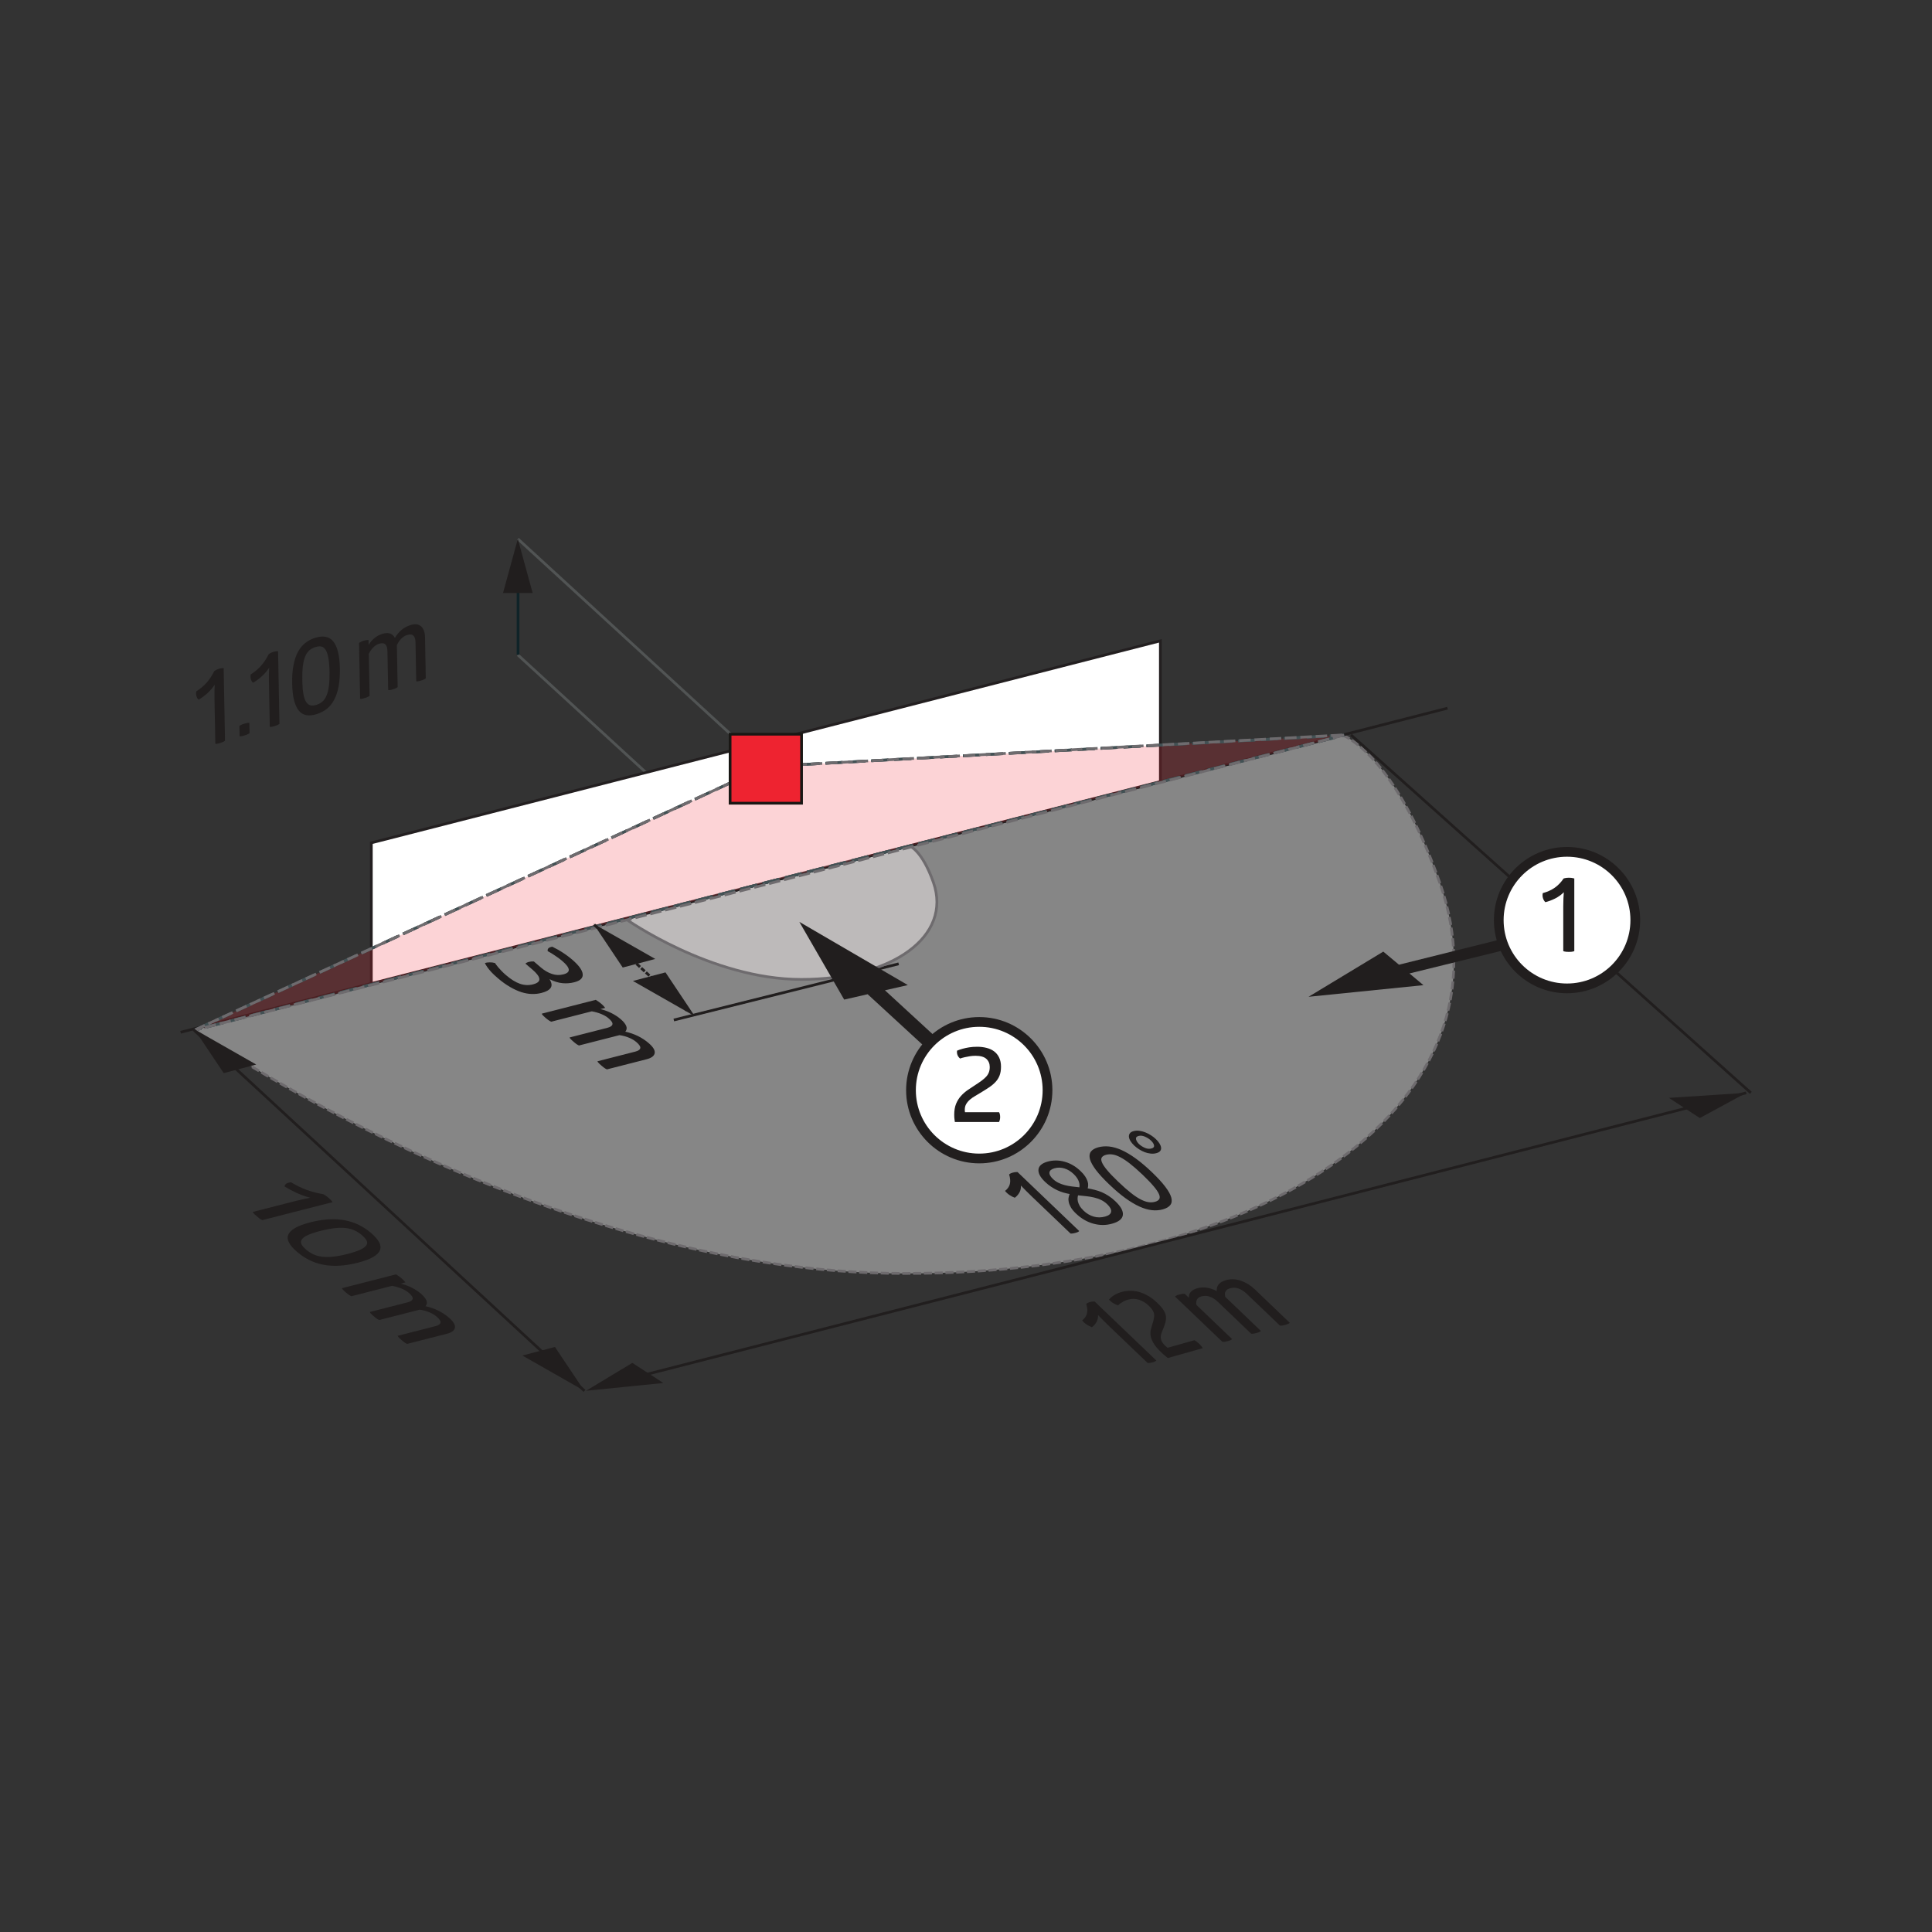 <?xml version="1.0" encoding="UTF-8" standalone="no"?>
<svg
   xmlns:dc="http://purl.org/dc/elements/1.1/"
   xmlns:cc="http://creativecommons.org/ns#"
   xmlns:rdf="http://www.w3.org/1999/02/22-rdf-syntax-ns#"
   xmlns:svg="http://www.w3.org/2000/svg"
   xmlns="http://www.w3.org/2000/svg"
   xmlns:xlink="http://www.w3.org/1999/xlink"
   xmlns:sodipodi="http://sodipodi.sourceforge.net/DTD/sodipodi-0.dtd"
   xmlns:inkscape="http://www.inkscape.org/namespaces/inkscape"
   sodipodi:docname="RW_Indoor 180_ohne_GB.pdf"
   id="svg270"
   version="1.2"
   viewBox="0 0 708.66 708.66"
   height="708.66pt"
   width="708.66pt">
  <rect x="0" y="0" width="708.66" height="708.66" fill="#333333" stroke="none"/>
  <sodipodi:namedview
     id="namedview272"
     inkscape:window-height="480"
     inkscape:window-width="640"
     inkscape:pageshadow="2"
     inkscape:pageopacity="0"
     guidetolerance="10"
     gridtolerance="10"
     objecttolerance="10"
     borderopacity="1"
     bordercolor="#666666"
     pagecolor="#ffffff" />
  <defs
     id="defs131">
    <g
       id="g65">
      <symbol
         id="glyph0-0"
         overflow="visible">
        <path
           id="path2"
           d="M 1.297 1.109 L 29.203 -6.031 L 47.938 9.984 L 20.031 17.125 Z M 35.203 8.875 C 36.141 8.633 36.805 8.305 37.203 7.891 C 37.609 7.473 37.781 6.992 37.719 6.453 C 37.664 5.922 37.395 5.328 36.906 4.672 C 36.426 4.023 35.781 3.352 34.969 2.656 C 34.25 2.039 33.566 1.52 32.922 1.094 C 32.273 0.664 31.688 0.301 31.156 0 C 30.562 -0.332 29.988 -0.625 29.438 -0.875 C 28.406 -0.695 27.957 -0.258 28.094 0.438 C 28.445 0.594 28.844 0.797 29.281 1.047 C 29.664 1.266 30.086 1.523 30.547 1.828 C 31.004 2.141 31.488 2.516 32 2.953 C 32.977 3.785 33.531 4.508 33.656 5.125 C 33.781 5.738 33.301 6.188 32.219 6.469 C 31.438 6.664 30.703 6.734 30.016 6.672 C 29.336 6.609 28.66 6.484 27.984 6.297 C 27.316 6.117 26.633 5.914 25.938 5.688 C 25.25 5.469 24.504 5.273 23.703 5.109 C 22.91 4.953 22.062 4.875 21.156 4.875 C 20.25 4.875 19.238 5.02 18.125 5.312 C 18.176 5.406 18.223 5.5 18.266 5.594 C 18.391 5.801 18.602 6.035 18.906 6.297 C 19.227 6.578 19.555 6.805 19.891 6.984 C 20.047 7.047 20.176 7.102 20.281 7.156 C 21.113 6.938 21.914 6.863 22.688 6.938 C 23.469 7.02 24.238 7.164 25 7.375 C 25.77 7.582 26.547 7.828 27.328 8.109 C 28.117 8.391 28.93 8.629 29.766 8.828 C 30.609 9.023 31.473 9.145 32.359 9.188 C 33.254 9.238 34.203 9.133 35.203 8.875 Z M 17.734 8.234 C 17.641 8.129 17.547 8.008 17.453 7.875 C 17.379 7.77 17.258 7.633 17.094 7.469 C 16.926 7.301 16.727 7.117 16.5 6.922 C 16.25 6.703 16.023 6.52 15.828 6.375 C 15.629 6.238 15.453 6.125 15.297 6.031 C 15.098 5.914 14.945 5.828 14.844 5.766 L 11.938 6.5 C 11.969 6.594 12.047 6.703 12.172 6.828 C 12.266 6.941 12.391 7.07 12.547 7.219 C 12.711 7.363 12.922 7.547 13.172 7.766 C 13.398 7.961 13.613 8.141 13.812 8.297 C 14.02 8.461 14.191 8.586 14.328 8.672 C 14.492 8.797 14.66 8.895 14.828 8.969 Z M 17.734 8.234 "
           style="stroke:none;" />
      </symbol>
      <symbol
         id="glyph0-1"
         overflow="visible">
        <path
           id="path5"
           d="M 23.359 12.125 C 22.254 12.414 21.082 12.547 19.844 12.516 C 18.613 12.484 17.336 12.258 16.016 11.844 C 14.703 11.426 13.312 10.789 11.844 9.938 C 10.375 9.094 8.863 8.004 7.312 6.672 C 6.332 5.836 5.539 5.094 4.938 4.438 C 4.332 3.781 3.859 3.195 3.516 2.688 C 3.117 2.133 2.816 1.625 2.609 1.156 C 3.098 1 3.68 0.914 4.359 0.906 C 5.035 0.895 5.691 0.977 6.328 1.156 C 6.379 1.227 6.488 1.395 6.656 1.656 C 6.832 1.914 7.094 2.25 7.438 2.656 C 7.789 3.062 8.207 3.52 8.688 4.031 C 9.176 4.539 9.742 5.07 10.391 5.625 C 12.203 7.176 13.898 8.223 15.484 8.766 C 17.066 9.316 18.672 9.383 20.297 8.969 C 21.18 8.738 21.801 8.445 22.156 8.094 C 22.52 7.75 22.66 7.344 22.578 6.875 C 22.504 6.406 22.242 5.891 21.797 5.328 C 21.359 4.773 20.781 4.191 20.062 3.578 L 17.484 1.375 C 17.797 1.082 18.223 0.867 18.766 0.734 C 19.305 0.598 19.906 0.547 20.562 0.578 L 23.141 2.781 C 24.43 3.883 25.773 4.672 27.172 5.141 C 28.566 5.617 29.973 5.676 31.391 5.312 C 32.805 4.957 33.469 4.367 33.375 3.547 C 33.289 2.734 32.504 1.691 31.016 0.422 C 30.336 -0.148 29.676 -0.656 29.031 -1.094 C 28.395 -1.539 27.828 -1.922 27.328 -2.234 C 26.734 -2.609 26.176 -2.93 25.656 -3.203 C 25.469 -4.086 26.031 -4.629 27.344 -4.828 C 28 -4.516 28.734 -4.129 29.547 -3.672 C 30.242 -3.266 31.031 -2.766 31.906 -2.172 C 32.781 -1.586 33.672 -0.91 34.578 -0.141 C 37.016 1.941 38.316 3.711 38.484 5.172 C 38.66 6.629 37.641 7.641 35.422 8.203 C 34.023 8.566 32.582 8.68 31.094 8.547 C 29.613 8.422 28.02 7.93 26.312 7.078 C 27.145 8.391 27.285 9.453 26.734 10.266 C 26.191 11.078 25.066 11.695 23.359 12.125 Z M 23.359 12.125 "
           style="stroke:none;" />
      </symbol>
      <symbol
         id="glyph0-2"
         overflow="visible">
        <path
           id="path8"
           d="M 33.5 8.703 C 36.789 9.43 39.629 10.816 42.016 12.859 C 43.691 14.285 44.441 15.516 44.266 16.547 C 44.098 17.586 43.129 18.336 41.359 18.797 L 26.734 22.531 C 26.523 22.426 26.316 22.316 26.109 22.203 C 25.754 21.984 25.285 21.625 24.703 21.125 C 24.098 20.602 23.695 20.219 23.5 19.969 C 23.383 19.812 23.301 19.676 23.25 19.562 L 37.172 16 C 38.266 15.719 38.867 15.297 38.984 14.734 C 39.098 14.172 38.617 13.43 37.547 12.516 C 36.828 11.898 35.938 11.367 34.875 10.922 C 33.82 10.473 32.648 10.156 31.359 9.969 L 16.484 13.766 C 16.285 13.672 16.078 13.562 15.859 13.438 C 15.504 13.219 15.051 12.867 14.5 12.391 C 13.895 11.867 13.488 11.484 13.281 11.234 C 13.176 11.086 13.094 10.953 13.031 10.828 L 26.953 7.266 C 28.047 6.984 28.648 6.562 28.766 6 C 28.891 5.445 28.414 4.711 27.344 3.797 C 26.625 3.18 25.719 2.648 24.625 2.203 C 23.539 1.766 22.395 1.441 21.188 1.234 L 6.281 5.047 C 6.07 4.941 5.863 4.828 5.656 4.703 C 5.301 4.484 4.844 4.141 4.281 3.672 C 3.688 3.148 3.281 2.758 3.062 2.5 C 2.957 2.352 2.879 2.219 2.828 2.094 L 22.656 -2.984 L 23.172 -2.641 C 23.367 -2.535 23.582 -2.395 23.812 -2.219 C 24.051 -2.051 24.332 -1.828 24.656 -1.547 C 24.938 -1.316 25.164 -1.109 25.344 -0.922 C 25.531 -0.734 25.672 -0.57 25.766 -0.438 C 25.867 -0.289 25.984 -0.156 26.109 -0.031 L 24.375 0.422 C 25.738 0.742 27.055 1.219 28.328 1.844 C 29.609 2.477 30.758 3.227 31.781 4.094 C 32.801 4.969 33.473 5.785 33.797 6.547 C 34.129 7.316 34.031 8.035 33.5 8.703 Z M 33.5 8.703 "
           style="stroke:none;" />
      </symbol>
      <symbol
         id="glyph0-3"
         overflow="visible">
        <path
           id="path11"
           d="M 21.938 -4.453 C 23.82 -3.316 25.711 -2.395 27.609 -1.688 C 29.516 -0.988 31.566 -0.457 33.766 -0.094 L 34.328 0.234 C 34.504 0.336 34.707 0.473 34.938 0.641 C 35.176 0.816 35.445 1.035 35.75 1.297 C 36.031 1.523 36.266 1.738 36.453 1.938 C 36.648 2.133 36.801 2.305 36.906 2.453 L 37.172 2.828 L 11.391 9.422 C 11.211 9.348 11.02 9.25 10.812 9.125 C 10.457 8.906 9.977 8.535 9.375 8.016 C 8.789 7.516 8.383 7.129 8.156 6.859 C 8.02 6.68 7.926 6.535 7.875 6.422 L 23.75 2.359 C 24.781 2.098 25.734 1.875 26.609 1.688 C 27.484 1.5 28.266 1.344 28.953 1.219 C 27.242 0.758 25.578 0.16 23.953 -0.578 C 22.336 -1.328 20.867 -2.109 19.547 -2.922 C 19.555 -3.305 19.766 -3.645 20.172 -3.938 C 20.586 -4.227 21.176 -4.398 21.938 -4.453 Z M 21.938 -4.453 "
           style="stroke:none;" />
      </symbol>
      <symbol
         id="glyph0-4"
         overflow="visible">
        <path
           id="path14"
           d="M 10.344 9.266 C 8.945 8.078 7.969 6.961 7.406 5.922 C 6.844 4.891 6.742 3.914 7.109 3 C 7.473 2.094 8.32 1.254 9.656 0.484 C 10.988 -0.285 12.859 -0.977 15.266 -1.594 C 17.648 -2.195 19.891 -2.555 21.984 -2.672 C 24.078 -2.785 26.039 -2.664 27.875 -2.312 C 29.707 -1.969 31.414 -1.406 33 -0.625 C 34.582 0.156 36.07 1.141 37.469 2.328 C 38.863 3.523 39.848 4.648 40.422 5.703 C 40.992 6.754 41.098 7.738 40.734 8.656 C 40.379 9.57 39.535 10.41 38.203 11.172 C 36.879 11.941 35.016 12.633 32.609 13.25 C 30.203 13.863 27.945 14.227 25.844 14.344 C 23.75 14.457 21.781 14.336 19.938 13.984 C 18.102 13.629 16.395 13.051 14.812 12.25 C 13.227 11.457 11.738 10.461 10.344 9.266 Z M 34.172 3.172 C 33.359 2.484 32.488 1.91 31.562 1.453 C 30.633 1.004 29.566 0.703 28.359 0.547 C 27.148 0.398 25.781 0.406 24.25 0.562 C 22.727 0.719 20.961 1.051 18.953 1.562 C 16.941 2.082 15.379 2.598 14.266 3.109 C 13.16 3.629 12.426 4.164 12.062 4.719 C 11.695 5.281 11.664 5.863 11.969 6.469 C 12.27 7.082 12.828 7.734 13.641 8.422 C 14.453 9.117 15.32 9.691 16.25 10.141 C 17.188 10.586 18.254 10.883 19.453 11.031 C 20.648 11.188 22.008 11.188 23.531 11.031 C 25.062 10.883 26.832 10.551 28.844 10.031 C 30.852 9.52 32.41 9.004 33.516 8.484 C 34.629 7.961 35.375 7.422 35.75 6.859 C 36.125 6.305 36.156 5.727 35.844 5.125 C 35.539 4.52 34.984 3.867 34.172 3.172 Z M 34.172 3.172 "
           style="stroke:none;" />
      </symbol>
      <symbol
         id="glyph1-0"
         overflow="visible">
        <path
           id="path17"
           d="M 1.484 0 L 1.484 -28.797 L 23 -28.797 L 23 0 Z M 18.484 -19.719 C 18.484 -20.676 18.32 -21.508 18 -22.219 C 17.676 -22.926 17.227 -23.504 16.656 -23.953 C 16.082 -24.41 15.395 -24.75 14.594 -24.969 C 13.801 -25.195 12.938 -25.312 12 -25.312 C 11.176 -25.312 10.457 -25.25 9.844 -25.125 C 9.227 -25.008 8.691 -24.891 8.234 -24.766 C 7.734 -24.598 7.281 -24.41 6.875 -24.203 C 6.801 -23.211 7.133 -22.453 7.875 -21.922 C 8.145 -22.055 8.469 -22.176 8.844 -22.281 C 9.156 -22.383 9.531 -22.477 9.969 -22.562 C 10.414 -22.645 10.93 -22.688 11.516 -22.688 C 12.641 -22.688 13.535 -22.453 14.203 -21.984 C 14.867 -21.516 15.203 -20.719 15.203 -19.594 C 15.203 -18.801 15.082 -18.156 14.844 -17.656 C 14.602 -17.164 14.297 -16.738 13.922 -16.375 C 13.547 -16.02 13.148 -15.664 12.734 -15.312 C 12.328 -14.969 11.938 -14.555 11.562 -14.078 C 11.188 -13.598 10.879 -13 10.641 -12.281 C 10.398 -11.562 10.281 -10.629 10.281 -9.484 C 10.383 -9.43 10.488 -9.375 10.594 -9.312 C 10.863 -9.207 11.172 -9.156 11.516 -9.156 C 11.891 -9.156 12.211 -9.207 12.484 -9.312 C 12.586 -9.375 12.68 -9.43 12.766 -9.484 C 12.766 -10.336 12.898 -11.035 13.172 -11.578 C 13.453 -12.129 13.805 -12.609 14.234 -13.016 C 14.66 -13.43 15.117 -13.816 15.609 -14.172 C 16.109 -14.535 16.57 -14.957 17 -15.438 C 17.426 -15.914 17.781 -16.488 18.062 -17.156 C 18.344 -17.82 18.484 -18.676 18.484 -19.719 Z M 13.203 -6.438 C 13.066 -6.469 12.922 -6.508 12.766 -6.562 C 12.629 -6.582 12.453 -6.609 12.234 -6.641 C 12.023 -6.672 11.785 -6.688 11.516 -6.688 C 11.223 -6.688 10.977 -6.672 10.781 -6.641 C 10.582 -6.609 10.414 -6.582 10.281 -6.562 C 10.125 -6.508 9.988 -6.469 9.875 -6.438 L 9.875 -3.438 C 9.988 -3.383 10.125 -3.344 10.281 -3.312 C 10.414 -3.289 10.582 -3.27 10.781 -3.25 C 10.977 -3.238 11.223 -3.234 11.516 -3.234 C 11.785 -3.234 12.023 -3.238 12.234 -3.25 C 12.453 -3.27 12.629 -3.289 12.766 -3.312 C 12.922 -3.344 13.066 -3.383 13.203 -3.438 Z M 13.203 -6.438 "
           style="stroke:none;" />
      </symbol>
      <symbol
         id="glyph1-1"
         overflow="visible">
        <path
           id="path20"
           d="M 1.203 -21.562 C 2.879 -22.008 4.332 -22.66 5.562 -23.516 C 6.789 -24.367 7.883 -25.504 8.844 -26.922 L 9.312 -27.047 C 9.477 -27.098 9.68 -27.133 9.922 -27.156 C 10.16 -27.188 10.453 -27.203 10.797 -27.203 C 11.117 -27.203 11.406 -27.188 11.656 -27.156 C 11.914 -27.133 12.125 -27.098 12.281 -27.047 L 12.766 -26.922 L 12.766 -0.281 C 12.629 -0.227 12.469 -0.176 12.281 -0.125 C 11.957 -0.039 11.453 0 10.766 0 C 10.098 0 9.586 -0.039 9.234 -0.125 C 9.023 -0.176 8.852 -0.227 8.719 -0.281 L 8.719 -16.688 C 8.719 -17.75 8.738 -18.711 8.781 -19.578 C 8.82 -20.441 8.867 -21.207 8.922 -21.875 C 7.984 -20.945 6.922 -20.18 5.734 -19.578 C 4.547 -18.984 3.352 -18.535 2.156 -18.234 C 1.758 -18.609 1.469 -19.094 1.281 -19.688 C 1.094 -20.289 1.066 -20.914 1.203 -21.562 Z M 1.203 -21.562 "
           style="stroke:none;" />
      </symbol>
      <symbol
         id="glyph1-2"
         overflow="visible">
        <path
           id="path23"
           d="M 4.078 -23.281 C 3.648 -23.625 3.336 -24.035 3.141 -24.516 C 2.941 -24.992 2.879 -25.539 2.953 -26.156 C 3.566 -26.426 4.266 -26.664 5.047 -26.875 C 5.711 -27.062 6.488 -27.227 7.375 -27.375 C 8.27 -27.52 9.266 -27.594 10.359 -27.594 C 11.555 -27.594 12.688 -27.457 13.75 -27.188 C 14.82 -26.926 15.75 -26.504 16.531 -25.922 C 17.32 -25.336 17.941 -24.578 18.391 -23.641 C 18.848 -22.703 19.078 -21.582 19.078 -20.281 C 19.078 -19.031 18.906 -17.957 18.562 -17.062 C 18.219 -16.164 17.711 -15.363 17.047 -14.656 C 16.379 -13.945 15.578 -13.281 14.641 -12.656 C 13.703 -12.031 12.633 -11.359 11.438 -10.641 C 10.852 -10.266 10.227 -9.891 9.562 -9.516 C 8.895 -9.141 8.281 -8.711 7.719 -8.234 C 7.156 -7.754 6.691 -7.211 6.328 -6.609 C 5.973 -6.016 5.797 -5.305 5.797 -4.484 C 5.797 -4.109 5.82 -3.812 5.875 -3.594 L 18.359 -3.594 C 18.629 -3.164 18.766 -2.566 18.766 -1.797 C 18.766 -1.129 18.629 -0.531 18.359 0 L 2.156 0 C 2.102 -0.238 2.066 -0.504 2.047 -0.797 C 1.961 -1.273 1.922 -1.906 1.922 -2.688 C 1.922 -4.227 2.145 -5.551 2.594 -6.656 C 3.051 -7.758 3.648 -8.723 4.391 -9.547 C 5.141 -10.379 5.969 -11.102 6.875 -11.719 C 7.781 -12.332 8.703 -12.945 9.641 -13.562 C 10.547 -14.145 11.332 -14.68 12 -15.172 C 12.664 -15.672 13.219 -16.16 13.656 -16.641 C 14.094 -17.117 14.414 -17.641 14.625 -18.203 C 14.844 -18.766 14.953 -19.414 14.953 -20.156 C 14.953 -21.383 14.539 -22.379 13.719 -23.141 C 12.895 -23.898 11.562 -24.281 9.719 -24.281 C 8.969 -24.281 8.258 -24.223 7.594 -24.109 C 6.926 -24.004 6.328 -23.891 5.797 -23.766 C 5.18 -23.629 4.609 -23.469 4.078 -23.281 Z M 4.078 -23.281 "
           style="stroke:none;" />
      </symbol>
      <symbol
         id="glyph2-0"
         overflow="visible">
        <path
           id="path26"
           d="M 1.172 -0.328 L -23.297 -23.719 L -6.312 -28.516 L 18.156 -5.125 Z M -2.141 -20.125 C -2.961 -20.914 -3.801 -21.562 -4.656 -22.062 C -5.52 -22.562 -6.367 -22.926 -7.203 -23.156 C -8.035 -23.395 -8.863 -23.52 -9.688 -23.531 C -10.508 -23.539 -11.289 -23.441 -12.031 -23.234 C -12.676 -23.055 -13.191 -22.848 -13.578 -22.609 C -13.973 -22.367 -14.289 -22.145 -14.531 -21.938 C -14.781 -21.695 -14.984 -21.445 -15.141 -21.188 C -14.348 -20.363 -13.43 -19.816 -12.391 -19.547 C -12.297 -19.723 -12.145 -19.895 -11.938 -20.062 C -11.781 -20.219 -11.562 -20.375 -11.281 -20.531 C -11.008 -20.695 -10.641 -20.844 -10.172 -20.969 C -9.285 -21.219 -8.379 -21.227 -7.453 -21 C -6.523 -20.77 -5.594 -20.207 -4.656 -19.312 C -3.969 -18.656 -3.508 -18.098 -3.281 -17.641 C -3.062 -17.18 -2.941 -16.766 -2.922 -16.391 C -2.91 -16.016 -2.922 -15.641 -2.953 -15.266 C -2.992 -14.898 -2.957 -14.477 -2.844 -14 C -2.727 -13.531 -2.457 -12.973 -2.031 -12.328 C -1.602 -11.691 -0.906 -10.91 0.062 -9.984 C 0.188 -9.973 0.312 -9.957 0.438 -9.938 C 0.738 -9.906 1.031 -9.926 1.312 -10 C 1.602 -10.082 1.805 -10.203 1.922 -10.359 C 1.961 -10.422 2 -10.484 2.031 -10.547 C 1.301 -11.234 0.812 -11.828 0.562 -12.328 C 0.32 -12.836 0.191 -13.305 0.172 -13.734 C 0.16 -14.172 0.195 -14.586 0.281 -14.984 C 0.363 -15.379 0.367 -15.82 0.297 -16.312 C 0.234 -16.812 0.031 -17.359 -0.312 -17.953 C -0.656 -18.555 -1.266 -19.281 -2.141 -20.125 Z M 4.953 -8.172 C 4.816 -8.16 4.664 -8.16 4.5 -8.172 C 4.363 -8.16 4.203 -8.141 4.016 -8.109 C 3.828 -8.086 3.629 -8.047 3.422 -7.984 C 3.18 -7.922 2.992 -7.852 2.859 -7.781 C 2.723 -7.719 2.613 -7.66 2.531 -7.609 C 2.457 -7.535 2.391 -7.477 2.328 -7.438 L 4.875 -5 C 5 -4.977 5.141 -4.969 5.297 -4.969 C 5.422 -4.977 5.566 -5 5.734 -5.031 C 5.898 -5.07 6.102 -5.125 6.344 -5.188 C 6.551 -5.25 6.734 -5.305 6.891 -5.359 C 7.047 -5.422 7.172 -5.477 7.266 -5.531 C 7.348 -5.594 7.426 -5.66 7.5 -5.734 Z M 4.953 -8.172 "
           style="stroke:none;" />
      </symbol>
      <symbol
         id="glyph2-1"
         overflow="visible">
        <path
           id="path29"
           d="M -17.359 -17.781 C -16.422 -18.52 -15.832 -19.367 -15.594 -20.328 C -15.352 -21.285 -15.445 -22.453 -15.875 -23.828 L -15.609 -24.031 C -15.523 -24.102 -15.398 -24.176 -15.234 -24.25 C -15.066 -24.32 -14.844 -24.398 -14.562 -24.484 C -14.312 -24.555 -14.078 -24.609 -13.859 -24.641 C -13.641 -24.68 -13.445 -24.695 -13.281 -24.688 L -12.781 -24.703 L 9.844 -3.062 C 9.77 -2.988 9.68 -2.91 9.578 -2.828 C 9.398 -2.691 9.039 -2.551 8.5 -2.406 C 7.969 -2.25 7.531 -2.164 7.188 -2.156 C 6.969 -2.145 6.789 -2.145 6.656 -2.156 L -7.266 -15.469 C -8.172 -16.344 -8.977 -17.133 -9.688 -17.844 C -10.395 -18.562 -11.016 -19.195 -11.547 -19.75 C -11.484 -18.789 -11.664 -17.938 -12.094 -17.188 C -12.52 -16.438 -13.082 -15.801 -13.781 -15.281 C -14.414 -15.5 -15.062 -15.828 -15.719 -16.266 C -16.375 -16.711 -16.922 -17.219 -17.359 -17.781 Z M -17.359 -17.781 "
           style="stroke:none;" />
      </symbol>
      <symbol
         id="glyph2-2"
         overflow="visible">
        <path
           id="path32"
           d="M -16.547 -19.812 C -17.18 -20 -17.781 -20.266 -18.344 -20.609 C -18.914 -20.953 -19.43 -21.383 -19.891 -21.906 C -19.617 -22.25 -19.273 -22.598 -18.859 -22.953 C -18.484 -23.242 -18.004 -23.547 -17.422 -23.859 C -16.836 -24.18 -16.113 -24.469 -15.25 -24.719 C -14.312 -24.977 -13.305 -25.117 -12.234 -25.141 C -11.172 -25.172 -10.078 -25.035 -8.953 -24.734 C -7.836 -24.43 -6.707 -23.953 -5.562 -23.297 C -4.414 -22.641 -3.289 -21.781 -2.188 -20.719 C -1.113 -19.695 -0.332 -18.785 0.156 -17.984 C 0.645 -17.18 0.926 -16.422 1 -15.703 C 1.07 -14.984 1.004 -14.266 0.797 -13.547 C 0.598 -12.828 0.328 -12.039 -0.016 -11.188 C -0.16 -10.758 -0.336 -10.316 -0.547 -9.859 C -0.754 -9.398 -0.875 -8.914 -0.906 -8.406 C -0.945 -7.895 -0.852 -7.359 -0.625 -6.797 C -0.395 -6.234 0.07 -5.613 0.781 -4.938 C 1.094 -4.633 1.363 -4.398 1.594 -4.234 L 11.438 -7.016 C 12 -6.723 12.609 -6.266 13.266 -5.641 C 13.828 -5.098 14.234 -4.582 14.484 -4.094 L 1.703 -0.484 C 1.461 -0.66 1.203 -0.867 0.922 -1.109 C 0.461 -1.473 -0.098 -1.973 -0.766 -2.609 C -2.078 -3.859 -3.02 -4.984 -3.594 -5.984 C -4.176 -6.984 -4.523 -7.906 -4.641 -8.75 C -4.754 -9.594 -4.711 -10.359 -4.516 -11.047 C -4.328 -11.742 -4.125 -12.441 -3.906 -13.141 C -3.695 -13.828 -3.535 -14.441 -3.422 -14.984 C -3.316 -15.535 -3.289 -16.055 -3.344 -16.547 C -3.406 -17.035 -3.594 -17.531 -3.906 -18.031 C -4.219 -18.531 -4.691 -19.086 -5.328 -19.703 C -6.367 -20.691 -7.535 -21.406 -8.828 -21.844 C -10.129 -22.281 -11.504 -22.297 -12.953 -21.891 C -13.547 -21.723 -14.055 -21.52 -14.484 -21.281 C -14.922 -21.039 -15.289 -20.812 -15.594 -20.594 C -15.969 -20.344 -16.285 -20.082 -16.547 -19.812 Z M -16.547 -19.812 "
           style="stroke:none;" />
      </symbol>
      <symbol
         id="glyph2-3"
         overflow="visible">
        <path
           id="path35"
           d="M 9.391 -2.234 C 7.129 -1.586 4.828 -1.586 2.484 -2.234 C 0.148 -2.879 -1.977 -4.125 -3.906 -5.969 C -4.75 -6.77 -5.367 -7.523 -5.766 -8.234 C -6.172 -8.953 -6.43 -9.609 -6.547 -10.203 C -6.672 -10.805 -6.68 -11.348 -6.578 -11.828 C -6.484 -12.316 -6.359 -12.742 -6.203 -13.109 C -6.961 -13.242 -7.723 -13.422 -8.484 -13.641 C -9.254 -13.867 -10.008 -14.156 -10.75 -14.5 C -11.5 -14.852 -12.242 -15.273 -12.984 -15.766 C -13.734 -16.254 -14.473 -16.848 -15.203 -17.547 C -16.961 -19.234 -17.773 -20.742 -17.641 -22.078 C -17.504 -23.422 -16.395 -24.391 -14.312 -24.984 C -12.27 -25.555 -10.188 -25.547 -8.062 -24.953 C -5.938 -24.367 -3.984 -23.227 -2.203 -21.531 C -1.461 -20.82 -0.895 -20.16 -0.5 -19.547 C -0.102 -18.93 0.18 -18.352 0.359 -17.812 C 0.535 -17.27 0.613 -16.781 0.594 -16.344 C 0.57 -15.906 0.516 -15.52 0.422 -15.188 C 1.285 -15.031 2.148 -14.844 3.016 -14.625 C 3.879 -14.414 4.738 -14.129 5.594 -13.766 C 6.445 -13.398 7.285 -12.945 8.109 -12.406 C 8.941 -11.875 9.766 -11.219 10.578 -10.438 C 12.598 -8.508 13.508 -6.828 13.312 -5.391 C 13.125 -3.961 11.816 -2.91 9.391 -2.234 Z M -11.766 -22.547 C -12.91 -22.223 -13.523 -21.711 -13.609 -21.016 C -13.703 -20.316 -13.27 -19.516 -12.312 -18.609 C -11.695 -18.023 -11.02 -17.555 -10.281 -17.203 C -9.551 -16.848 -8.773 -16.566 -7.953 -16.359 C -7.141 -16.148 -6.281 -15.988 -5.375 -15.875 C -4.477 -15.77 -3.562 -15.664 -2.625 -15.562 C -2.582 -15.832 -2.566 -16.141 -2.578 -16.484 C -2.598 -16.836 -2.676 -17.219 -2.812 -17.625 C -2.945 -18.031 -3.164 -18.473 -3.469 -18.953 C -3.781 -19.43 -4.207 -19.93 -4.75 -20.453 C -5.812 -21.461 -6.953 -22.145 -8.172 -22.5 C -9.391 -22.863 -10.586 -22.879 -11.766 -22.547 Z M 6.844 -4.844 C 8.164 -5.219 8.891 -5.805 9.016 -6.609 C 9.141 -7.41 8.656 -8.332 7.562 -9.375 C 6.863 -10.039 6.102 -10.566 5.281 -10.953 C 4.457 -11.336 3.594 -11.633 2.688 -11.844 C 1.781 -12.051 0.844 -12.207 -0.125 -12.312 C -1.094 -12.414 -2.086 -12.52 -3.109 -12.625 C -3.191 -12.406 -3.25 -12.102 -3.281 -11.719 C -3.32 -11.344 -3.289 -10.91 -3.188 -10.422 C -3.082 -9.93 -2.867 -9.395 -2.547 -8.812 C -2.223 -8.238 -1.723 -7.625 -1.047 -6.969 C 0.035 -5.938 1.254 -5.223 2.609 -4.828 C 3.973 -4.43 5.383 -4.438 6.844 -4.844 Z M 6.844 -4.844 "
           style="stroke:none;" />
      </symbol>
      <symbol
         id="glyph2-4"
         overflow="visible">
        <path
           id="path38"
           d="M 10.062 -2.422 C 8.801 -2.066 7.461 -1.961 6.047 -2.109 C 4.641 -2.254 3.125 -2.691 1.5 -3.422 C -0.125 -4.16 -1.863 -5.195 -3.719 -6.531 C -5.57 -7.875 -7.551 -9.555 -9.656 -11.578 C -11.738 -13.566 -13.359 -15.328 -14.516 -16.859 C -15.672 -18.398 -16.398 -19.723 -16.703 -20.828 C -17.004 -21.941 -16.895 -22.852 -16.375 -23.562 C -15.863 -24.27 -14.977 -24.801 -13.719 -25.156 C -12.457 -25.508 -11.113 -25.613 -9.688 -25.469 C -8.258 -25.32 -6.727 -24.883 -5.094 -24.156 C -3.469 -23.426 -1.727 -22.391 0.125 -21.047 C 1.977 -19.703 3.957 -18.023 6.062 -16.016 C 8.164 -13.992 9.797 -12.211 10.953 -10.672 C 12.117 -9.141 12.848 -7.816 13.141 -6.703 C 13.43 -5.598 13.305 -4.695 12.766 -4 C 12.223 -3.301 11.32 -2.773 10.062 -2.422 Z M -10.844 -22.406 C -11.582 -22.195 -12.086 -21.879 -12.359 -21.453 C -12.641 -21.035 -12.625 -20.441 -12.312 -19.672 C -12.008 -18.91 -11.375 -17.953 -10.406 -16.797 C -9.445 -15.641 -8.082 -14.219 -6.312 -12.531 C -4.551 -10.844 -3 -9.473 -1.656 -8.422 C -0.312 -7.367 0.891 -6.57 1.953 -6.031 C 3.023 -5.488 3.977 -5.16 4.812 -5.047 C 5.645 -4.93 6.43 -4.977 7.172 -5.188 C 7.91 -5.395 8.414 -5.711 8.688 -6.141 C 8.969 -6.566 8.957 -7.156 8.656 -7.906 C 8.352 -8.664 7.719 -9.625 6.75 -10.781 C 5.781 -11.945 4.414 -13.375 2.656 -15.062 C 0.883 -16.75 -0.664 -18.113 -2 -19.156 C -3.344 -20.207 -4.551 -21.008 -5.625 -21.562 C -6.695 -22.113 -7.648 -22.441 -8.484 -22.547 C -9.316 -22.66 -10.102 -22.613 -10.844 -22.406 Z M -10.844 -22.406 "
           style="stroke:none;" />
      </symbol>
      <symbol
         id="glyph2-5"
         overflow="visible">
        <path
           id="path41"
           d="M -19.453 -20.469 C -19.961 -20.957 -20.395 -21.473 -20.75 -22.016 C -21.102 -22.566 -21.312 -23.086 -21.375 -23.578 C -21.438 -24.066 -21.336 -24.504 -21.078 -24.891 C -20.828 -25.273 -20.363 -25.562 -19.688 -25.75 C -19.031 -25.938 -18.328 -25.977 -17.578 -25.875 C -16.828 -25.781 -16.094 -25.586 -15.375 -25.297 C -14.656 -25.016 -13.957 -24.656 -13.281 -24.219 C -12.613 -23.789 -12.02 -23.328 -11.5 -22.828 C -10.977 -22.336 -10.547 -21.82 -10.203 -21.281 C -9.867 -20.75 -9.664 -20.25 -9.594 -19.781 C -9.52 -19.312 -9.613 -18.891 -9.875 -18.516 C -10.133 -18.148 -10.594 -17.875 -11.25 -17.688 C -11.945 -17.488 -12.672 -17.43 -13.422 -17.516 C -14.18 -17.598 -14.914 -17.773 -15.625 -18.047 C -16.344 -18.328 -17.023 -18.676 -17.672 -19.094 C -18.328 -19.508 -18.922 -19.969 -19.453 -20.469 Z M -13.297 -22.297 C -13.91 -22.879 -14.645 -23.352 -15.5 -23.719 C -16.352 -24.094 -17.148 -24.176 -17.891 -23.969 C -18.617 -23.758 -18.91 -23.352 -18.766 -22.75 C -18.629 -22.156 -18.266 -21.57 -17.672 -21 C -17.086 -20.445 -16.367 -19.984 -15.516 -19.609 C -14.672 -19.242 -13.863 -19.172 -13.094 -19.391 C -12.352 -19.598 -12.047 -19.988 -12.172 -20.562 C -12.305 -21.133 -12.68 -21.711 -13.297 -22.297 Z M -13.297 -22.297 "
           style="stroke:none;" />
      </symbol>
      <symbol
         id="glyph3-0"
         overflow="visible">
        <path
           id="path44"
           d="M 1.344 -0.375 L -23.125 -23.766 L -3.766 -29.234 L 20.703 -5.844 Z M -0.109 -20.688 C -0.93 -21.477 -1.781 -22.117 -2.656 -22.609 C -3.539 -23.109 -4.438 -23.469 -5.344 -23.688 C -6.25 -23.906 -7.156 -24.004 -8.062 -23.984 C -8.977 -23.973 -9.852 -23.848 -10.688 -23.609 C -11.438 -23.398 -12.035 -23.164 -12.484 -22.906 C -12.941 -22.656 -13.32 -22.422 -13.625 -22.203 C -13.926 -21.941 -14.176 -21.676 -14.375 -21.406 C -13.594 -20.582 -12.641 -20.047 -11.516 -19.797 C -11.391 -19.984 -11.207 -20.164 -10.969 -20.344 C -10.77 -20.508 -10.504 -20.676 -10.172 -20.844 C -9.848 -21.02 -9.422 -21.18 -8.891 -21.328 C -7.891 -21.617 -6.883 -21.656 -5.875 -21.438 C -4.875 -21.227 -3.906 -20.676 -2.969 -19.781 C -2.281 -19.125 -1.836 -18.566 -1.641 -18.109 C -1.441 -17.648 -1.352 -17.223 -1.375 -16.828 C -1.406 -16.441 -1.457 -16.055 -1.531 -15.672 C -1.613 -15.285 -1.617 -14.848 -1.547 -14.359 C -1.473 -13.879 -1.234 -13.316 -0.828 -12.672 C -0.43 -12.023 0.25 -11.238 1.219 -10.312 C 1.344 -10.301 1.477 -10.289 1.625 -10.281 C 1.957 -10.25 2.281 -10.273 2.594 -10.359 C 2.926 -10.453 3.164 -10.582 3.312 -10.75 C 3.375 -10.82 3.414 -10.891 3.438 -10.953 C 2.707 -11.641 2.234 -12.238 2.016 -12.75 C 1.805 -13.258 1.719 -13.738 1.75 -14.188 C 1.781 -14.633 1.867 -15.062 2.016 -15.469 C 2.16 -15.883 2.219 -16.344 2.188 -16.844 C 2.164 -17.352 1.992 -17.91 1.672 -18.516 C 1.359 -19.117 0.766 -19.844 -0.109 -20.688 Z M 6.406 -8.594 C 6.27 -8.57 6.102 -8.566 5.906 -8.578 C 5.77 -8.555 5.594 -8.531 5.375 -8.5 C 5.164 -8.469 4.941 -8.414 4.703 -8.344 C 4.43 -8.27 4.211 -8.195 4.047 -8.125 C 3.891 -8.051 3.77 -7.988 3.688 -7.938 C 3.582 -7.852 3.5 -7.789 3.438 -7.75 L 5.984 -5.312 C 6.109 -5.289 6.266 -5.285 6.453 -5.297 C 6.578 -5.305 6.734 -5.332 6.922 -5.375 C 7.117 -5.414 7.352 -5.473 7.625 -5.547 C 7.863 -5.617 8.07 -5.688 8.25 -5.75 C 8.438 -5.812 8.578 -5.875 8.672 -5.938 C 8.785 -6 8.879 -6.07 8.953 -6.156 Z M 6.406 -8.594 "
           style="stroke:none;" />
      </symbol>
      <symbol
         id="glyph3-1"
         overflow="visible">
        <path
           id="path47"
           d="M 0.328 -19.578 C 0.141 -21.566 1.285 -22.91 3.766 -23.609 C 5.492 -24.098 7.289 -24.023 9.156 -23.391 C 11.02 -22.754 12.723 -21.703 14.266 -20.234 L 27.109 -7.938 C 26.992 -7.852 26.879 -7.77 26.766 -7.688 C 26.547 -7.539 26.133 -7.379 25.531 -7.203 C 24.906 -7.023 24.414 -6.93 24.062 -6.922 C 23.844 -6.91 23.656 -6.91 23.5 -6.922 L 11.266 -18.625 C 10.316 -19.531 9.332 -20.16 8.312 -20.516 C 7.301 -20.879 6.242 -20.906 5.141 -20.594 C 4.398 -20.383 3.875 -20.008 3.562 -19.469 C 3.25 -18.938 3.219 -18.258 3.469 -17.438 L 16.516 -4.953 C 16.41 -4.867 16.297 -4.781 16.172 -4.688 C 15.953 -4.539 15.555 -4.391 14.984 -4.234 C 14.359 -4.055 13.863 -3.957 13.5 -3.938 C 13.301 -3.938 13.117 -3.938 12.953 -3.938 L 0.719 -15.641 C -0.227 -16.547 -1.207 -17.176 -2.219 -17.531 C -3.238 -17.895 -4.301 -17.922 -5.406 -17.609 C -6.145 -17.398 -6.656 -17.016 -6.938 -16.453 C -7.227 -15.898 -7.289 -15.242 -7.125 -14.484 L 5.953 -1.969 C 5.859 -1.883 5.75 -1.801 5.625 -1.719 C 5.406 -1.57 5.008 -1.414 4.438 -1.25 C 3.801 -1.07 3.305 -0.973 2.953 -0.953 C 2.742 -0.953 2.555 -0.957 2.391 -0.969 L -15.016 -17.609 L -14.672 -17.812 C -14.566 -17.895 -14.422 -17.977 -14.234 -18.062 C -14.047 -18.145 -13.781 -18.234 -13.438 -18.328 C -13.156 -18.41 -12.895 -18.469 -12.656 -18.5 C -12.414 -18.539 -12.195 -18.566 -12 -18.578 C -11.781 -18.578 -11.598 -18.586 -11.453 -18.609 L -9.906 -17.141 C -9.969 -17.973 -9.734 -18.688 -9.203 -19.281 C -8.672 -19.875 -7.875 -20.32 -6.812 -20.625 C -5.758 -20.914 -4.645 -20.988 -3.469 -20.844 C -2.301 -20.707 -1.035 -20.285 0.328 -19.578 Z M 0.328 -19.578 "
           style="stroke:none;" />
      </symbol>
      <symbol
         id="glyph4-0"
         overflow="visible">
        <path
           id="path50"
           d="M 1.297 -0.406 L 0.75 -29.203 L 19.656 -35.078 L 20.203 -6.281 Z M 15.859 -24.766 C 15.848 -25.711 15.691 -26.5 15.391 -27.125 C 15.098 -27.75 14.691 -28.207 14.172 -28.5 C 13.66 -28.789 13.051 -28.941 12.344 -28.953 C 11.645 -28.961 10.883 -28.844 10.062 -28.594 C 9.332 -28.363 8.695 -28.102 8.156 -27.812 C 7.625 -27.531 7.16 -27.258 6.766 -27 C 6.328 -26.707 5.938 -26.395 5.594 -26.062 C 5.539 -25.051 5.848 -24.383 6.516 -24.062 C 6.734 -24.27 7.008 -24.473 7.344 -24.672 C 7.625 -24.879 7.957 -25.082 8.344 -25.281 C 8.727 -25.477 9.176 -25.656 9.688 -25.812 C 10.676 -26.125 11.469 -26.141 12.062 -25.859 C 12.656 -25.578 12.969 -24.875 13 -23.75 C 13.008 -22.957 12.914 -22.281 12.719 -21.719 C 12.52 -21.156 12.258 -20.641 11.938 -20.172 C 11.613 -19.711 11.27 -19.25 10.906 -18.781 C 10.551 -18.32 10.211 -17.801 9.891 -17.219 C 9.578 -16.645 9.32 -15.961 9.125 -15.172 C 8.926 -14.391 8.836 -13.43 8.859 -12.297 C 8.953 -12.273 9.047 -12.25 9.141 -12.219 C 9.379 -12.176 9.645 -12.203 9.938 -12.297 C 10.27 -12.398 10.555 -12.547 10.797 -12.734 C 10.879 -12.816 10.957 -12.895 11.031 -12.969 C 11.008 -13.812 11.117 -14.547 11.359 -15.172 C 11.598 -15.797 11.898 -16.367 12.266 -16.891 C 12.641 -17.422 13.035 -17.938 13.453 -18.438 C 13.879 -18.938 14.273 -19.484 14.641 -20.078 C 15.016 -20.672 15.316 -21.336 15.547 -22.078 C 15.773 -22.828 15.879 -23.723 15.859 -24.766 Z M 11.469 -10.047 C 11.352 -10.023 11.223 -10.023 11.078 -10.047 C 10.961 -10.035 10.812 -10.008 10.625 -9.969 C 10.438 -9.938 10.223 -9.883 9.984 -9.812 C 9.734 -9.738 9.52 -9.66 9.344 -9.578 C 9.164 -9.504 9.02 -9.438 8.906 -9.375 C 8.758 -9.258 8.645 -9.18 8.562 -9.141 L 8.625 -6.141 C 8.707 -6.098 8.82 -6.094 8.969 -6.125 C 9.082 -6.133 9.227 -6.16 9.406 -6.203 C 9.582 -6.242 9.797 -6.301 10.047 -6.375 C 10.285 -6.445 10.5 -6.52 10.688 -6.594 C 10.875 -6.664 11.023 -6.734 11.141 -6.797 C 11.285 -6.859 11.414 -6.941 11.531 -7.047 Z M 11.469 -10.047 "
           style="stroke:none;" />
      </symbol>
      <symbol
         id="glyph4-1"
         overflow="visible">
        <path
           id="path53"
           d="M 0.656 -21.875 C 2.113 -22.789 3.375 -23.844 4.438 -25.031 C 5.5 -26.219 6.441 -27.645 7.266 -29.312 L 7.688 -29.578 C 7.82 -29.68 7.992 -29.773 8.203 -29.859 C 8.41 -29.953 8.664 -30.047 8.969 -30.141 C 9.25 -30.223 9.5 -30.285 9.719 -30.328 C 9.945 -30.379 10.133 -30.398 10.281 -30.391 L 10.703 -30.391 L 11.203 -3.766 C 11.086 -3.66 10.945 -3.562 10.781 -3.469 C 10.508 -3.301 10.062 -3.125 9.438 -2.938 C 8.863 -2.758 8.422 -2.656 8.109 -2.625 C 7.922 -2.625 7.77 -2.633 7.656 -2.656 L 7.344 -19.047 C 7.32 -20.109 7.32 -21.078 7.344 -21.953 C 7.363 -22.836 7.391 -23.625 7.422 -24.312 C 6.617 -23.113 5.703 -22.051 4.672 -21.125 C 3.641 -20.207 2.598 -19.441 1.547 -18.828 C 1.191 -19.078 0.926 -19.477 0.75 -20.031 C 0.57 -20.594 0.539 -21.207 0.656 -21.875 Z M 0.656 -21.875 "
           style="stroke:none;" />
      </symbol>
      <symbol
         id="glyph4-2"
         overflow="visible">
        <path
           id="path56"
           d="M 5.938 -2.125 C 5.82 -2.031 5.664 -1.926 5.469 -1.812 C 5.145 -1.633 4.695 -1.457 4.125 -1.281 C 3.469 -1.07 2.992 -0.961 2.703 -0.953 C 2.516 -0.941 2.375 -0.953 2.281 -0.984 L 2.203 -4.734 C 2.297 -4.797 2.438 -4.891 2.625 -5.016 C 2.758 -5.109 2.945 -5.203 3.188 -5.297 C 3.426 -5.391 3.711 -5.488 4.047 -5.594 C 4.336 -5.688 4.594 -5.754 4.812 -5.797 C 5.039 -5.848 5.234 -5.875 5.391 -5.875 C 5.586 -5.875 5.742 -5.875 5.859 -5.875 Z M 5.938 -2.125 "
           style="stroke:none;" />
      </symbol>
      <symbol
         id="glyph4-3"
         overflow="visible">
        <path
           id="path59"
           d="M 10.812 -2.953 C 9.414 -2.516 8.172 -2.391 7.078 -2.578 C 5.992 -2.766 5.07 -3.312 4.312 -4.219 C 3.562 -5.125 2.973 -6.398 2.547 -8.047 C 2.129 -9.703 1.898 -11.77 1.859 -14.25 C 1.805 -16.707 1.957 -18.879 2.312 -20.766 C 2.664 -22.66 3.195 -24.289 3.906 -25.656 C 4.625 -27.02 5.52 -28.133 6.594 -29 C 7.664 -29.863 8.898 -30.516 10.297 -30.953 C 11.711 -31.391 12.969 -31.516 14.062 -31.328 C 15.164 -31.148 16.098 -30.609 16.859 -29.703 C 17.629 -28.805 18.223 -27.531 18.641 -25.875 C 19.066 -24.227 19.305 -22.164 19.359 -19.688 C 19.398 -17.207 19.242 -15.02 18.891 -13.125 C 18.535 -11.238 17.992 -9.609 17.266 -8.234 C 16.547 -6.867 15.645 -5.754 14.562 -4.891 C 13.477 -4.035 12.227 -3.391 10.812 -2.953 Z M 10.359 -27.547 C 9.547 -27.297 8.832 -26.914 8.219 -26.406 C 7.602 -25.895 7.086 -25.164 6.672 -24.219 C 6.266 -23.281 5.969 -22.094 5.781 -20.656 C 5.602 -19.227 5.535 -17.477 5.578 -15.406 C 5.609 -13.32 5.738 -11.633 5.969 -10.344 C 6.207 -9.051 6.547 -8.07 6.984 -7.406 C 7.43 -6.738 7.969 -6.332 8.594 -6.188 C 9.219 -6.051 9.938 -6.109 10.75 -6.359 C 11.582 -6.617 12.305 -7.008 12.922 -7.531 C 13.535 -8.062 14.039 -8.789 14.438 -9.719 C 14.844 -10.645 15.141 -11.82 15.328 -13.25 C 15.516 -14.676 15.594 -16.43 15.562 -18.516 C 15.52 -20.586 15.379 -22.27 15.141 -23.562 C 14.898 -24.863 14.562 -25.852 14.125 -26.531 C 13.695 -27.219 13.172 -27.625 12.547 -27.75 C 11.922 -27.875 11.191 -27.805 10.359 -27.547 Z M 10.359 -27.547 "
           style="stroke:none;" />
      </symbol>
      <symbol
         id="glyph4-4"
         overflow="visible">
        <path
           id="path62"
           d="M 15.328 -23.391 C 16.711 -25.766 18.613 -27.332 21.031 -28.094 C 22.719 -28.613 24.02 -28.457 24.938 -27.625 C 25.852 -26.801 26.332 -25.484 26.375 -23.672 L 26.656 -8.562 C 26.52 -8.457 26.375 -8.359 26.219 -8.266 C 25.938 -8.098 25.504 -7.926 24.922 -7.75 C 24.305 -7.551 23.859 -7.445 23.578 -7.438 C 23.422 -7.438 23.281 -7.453 23.156 -7.484 L 22.875 -21.875 C 22.852 -22.988 22.594 -23.773 22.094 -24.234 C 21.602 -24.703 20.82 -24.77 19.75 -24.438 C 19.031 -24.207 18.348 -23.781 17.703 -23.156 C 17.055 -22.531 16.504 -21.719 16.047 -20.719 L 16.344 -5.359 C 16.195 -5.254 16.039 -5.148 15.875 -5.047 C 15.594 -4.879 15.176 -4.711 14.625 -4.547 C 14.008 -4.348 13.562 -4.242 13.281 -4.234 C 13.125 -4.234 12.984 -4.25 12.859 -4.281 L 12.578 -18.672 C 12.555 -19.785 12.301 -20.57 11.812 -21.031 C 11.32 -21.5 10.535 -21.566 9.453 -21.234 C 8.734 -21.004 8.051 -20.562 7.406 -19.906 C 6.758 -19.258 6.207 -18.477 5.75 -17.562 L 6.047 -2.156 C 5.898 -2.051 5.742 -1.945 5.578 -1.844 C 5.297 -1.688 4.879 -1.52 4.328 -1.344 C 3.711 -1.156 3.266 -1.051 2.984 -1.031 C 2.828 -1.039 2.688 -1.055 2.562 -1.078 L 2.172 -21.547 L 2.594 -21.797 C 2.727 -21.898 2.898 -21.992 3.109 -22.078 C 3.328 -22.172 3.602 -22.27 3.938 -22.375 C 4.219 -22.457 4.461 -22.52 4.672 -22.562 C 4.879 -22.602 5.051 -22.617 5.188 -22.609 C 5.352 -22.609 5.508 -22.613 5.656 -22.625 L 5.688 -20.828 C 6.281 -21.816 7.004 -22.656 7.859 -23.344 C 8.723 -24.039 9.664 -24.551 10.688 -24.875 C 11.727 -25.195 12.641 -25.254 13.422 -25.047 C 14.203 -24.836 14.836 -24.285 15.328 -23.391 Z M 15.328 -23.391 "
           style="stroke:none;" />
      </symbol>
    </g>
    <filter
       height="100%"
       width="100%"
       y="0%"
       x="0%"
       filterUnits="objectBoundingBox"
       id="alpha">
      <feColorMatrix
         id="feColorMatrix67"
         values="0 0 0 0 1 0 0 0 0 1 0 0 0 0 1 0 0 0 1 0"
         in="SourceGraphic"
         type="matrix" />
    </filter>
    <mask
       id="mask0">
      <g
         id="g72"
         filter="url(#alpha)">
        <rect
           id="rect70"
           style="fill:rgb(0%,0%,0%);fill-opacity:0.52;stroke:none;"
           height="708.66"
           width="708.66"
           y="0"
           x="0" />
      </g>
    </mask>
    <clipPath
       id="clip2">
      <path
         id="path75"
         d="M 0.332 0.676 L 462.289 0.676 L 462.289 198.102 L 0.332 198.102 Z M 0.332 0.676 " />
    </clipPath>
    <clipPath
       id="clip1">
      <rect
         id="rect78"
         height="199"
         width="463"
         y="0"
         x="0" />
    </clipPath>
    <g
       clip-path="url(#clip1)"
       id="surface5">
      <g
         id="g83"
         clip-rule="nonzero"
         clip-path="url(#clip2)">
        <path
           id="path81"
           d="M 457.109 54.785 C 440.293 7.172 421.516 0.676 421.516 0.676 L 209.98 54.785 L 0.332 108.812 C 0.332 108.812 127.129 198.102 260.711 198.102 C 397.109 198.102 485.055 133.91 457.109 54.785 "
           style=" stroke:none;fill-rule:nonzero;fill:rgb(82.745%,82.431%,82.509%);fill-opacity:1;" />
      </g>
    </g>
    <clipPath
       id="clip4">
      <path
         id="path86"
         d="M 0.703 0.414 L 291.129 0.414 L 291.129 127.414 L 0.703 127.414 Z M 0.703 0.414 " />
    </clipPath>
    <clipPath
       id="clip3">
      <rect
         id="rect89"
         height="128"
         width="292"
         y="0"
         x="0" />
    </clipPath>
    <g
       clip-path="url(#clip3)"
       id="surface8">
      <path
         id="path92"
         d="M 290.629 1.059 L 290.629 52.676 L 1.203 126.77 L 1.203 75.156 Z M 290.629 1.059 "
         style=" stroke:none;fill-rule:nonzero;fill:rgb(100%,100%,100%);fill-opacity:1;" />
      <g
         id="g96"
         clip-rule="nonzero"
         clip-path="url(#clip4)">
        <path
           id="path94"
           transform="matrix(1,0,0,-1,290.627,1.058)"
           d="M 0.002 -0 L 0.002 -51.617 L -289.424 -125.711 L -289.424 -74.098 Z M 0.002 -0 "
           style="fill:none;stroke-width:1;stroke-linecap:butt;stroke-linejoin:miter;stroke:rgb(13.73%,12.16%,12.549%);stroke-opacity:1;stroke-miterlimit:4;" />
      </g>
    </g>
    <mask
       id="mask1">
      <g
         id="g101"
         filter="url(#alpha)">
        <rect
           id="rect99"
           style="fill:rgb(0%,0%,0%);fill-opacity:0.25;stroke:none;"
           height="708.66"
           width="708.66"
           y="0"
           x="0" />
      </g>
    </mask>
    <clipPath
       id="clip6">
      <path
         id="path104"
         d="M 0.172 0.152 L 70.805 0.152 L 70.805 51.25 L 0.172 51.25 Z M 0.172 0.152 " />
    </clipPath>
    <clipPath
       id="clip5">
      <rect
         id="rect107"
         height="52"
         width="71"
         y="0"
         x="0" />
    </clipPath>
    <g
       clip-path="url(#clip5)"
       id="surface11">
      <g
         id="g112"
         clip-rule="nonzero"
         clip-path="url(#clip6)">
        <path
           id="path110"
           d="M 0.172 51.25 L 34.926 0.152 L 70.805 33.344 Z M 0.172 51.25 "
           style=" stroke:none;fill-rule:nonzero;fill:rgb(100%,100%,100%);fill-opacity:1;" />
      </g>
    </g>
    <mask
       id="mask2">
      <g
         id="g117"
         filter="url(#alpha)">
        <rect
           id="rect115"
           style="fill:rgb(0%,0%,0%);fill-opacity:0.2;stroke:none;"
           height="708.66"
           width="708.66"
           y="0"
           x="0" />
      </g>
    </mask>
    <clipPath
       id="clip8">
      <path
         id="path120"
         d="M 0.332 0.676 L 422 0.676 L 422 108.867 L 0.332 108.867 Z M 0.332 0.676 " />
    </clipPath>
    <clipPath
       id="clip7">
      <rect
         id="rect123"
         height="109"
         width="422"
         y="0"
         x="0" />
    </clipPath>
    <g
       clip-path="url(#clip7)"
       id="surface14">
      <g
         id="g128"
         clip-rule="nonzero"
         clip-path="url(#clip8)">
        <path
           id="path126"
           d="M 0.332 108.867 L 209.926 12.152 L 422 0.676 L 209.918 54.727 Z M 0.332 108.867 "
           style=" stroke:none;fill-rule:nonzero;fill:rgb(93.312%,14.613%,19.479%);fill-opacity:1;" />
      </g>
    </g>
  </defs>
  <g
     id="surface1">
    <use
       height="100%"
       width="100%"
       y="0"
       x="0"
       id="use133"
       mask="url(#mask0)"
       transform="translate(71,269)"
       xlink:href="#surface5" />
    <path
       inkscape:connector-curvature="0"
       id="path135"
       transform="matrix(1,0,0,-1,528.111,323.785)"
       d="M -0.002,-1.5625e-4 C -16.818,47.613 -35.596,54.109 -35.596,54.109 L -247.131,-1.5625e-4 -456.779,-54.028 c 0,0 126.797,-89.289 260.379,-89.289 136.398,0 224.344,64.191 196.398,143.316"
       style="fill:none;stroke:#6e6b6e;stroke-width:1;stroke-linecap:butt;stroke-linejoin:miter;stroke-miterlimit:4;stroke-dasharray:2.966, 0.989;stroke-opacity:1" />
    <path
       inkscape:connector-curvature="0"
       id="path137"
       transform="matrix(1,0,0,-1,189.944,197.671)"
       d="M 0.002,-0.001 90.959,-83.482"
       style="fill:#191719;fill-opacity:1;fill-rule:nonzero;stroke:#515454;stroke-width:1;stroke-linecap:butt;stroke-linejoin:miter;stroke-miterlimit:4;stroke-opacity:1" />
    <path
       inkscape:connector-curvature="0"
       id="path139"
       transform="matrix(1,0,0,-1,280.924,281.153)"
       d="M 0.001,8.5625e-4 V -42.569"
       style="fill:none;stroke:#0f2328;stroke-width:1;stroke-linecap:butt;stroke-linejoin:miter;stroke-miterlimit:4;stroke-opacity:1" />
    <path
       inkscape:connector-curvature="0"
       id="path141"
       transform="matrix(1,0,0,-1,247.157,374.142)"
       d="M -4.5e-4,0.002 82.484,20.611"
       style="fill:#191719;fill-opacity:1;fill-rule:nonzero;stroke:#211e1e;stroke-width:1;stroke-linecap:butt;stroke-linejoin:miter;stroke-miterlimit:4;stroke-opacity:1" />
    <path
       inkscape:connector-curvature="0"
       id="path143"
       transform="matrix(1,0,0,-1,342.377,323.671)"
       d="M 0.002,-6.75e-4 C -4.154,11.82 -8.795,13.433 -8.795,13.433 L -61.053,-6.75e-4 -112.85,-13.415 c 0,0 31.328,-22.168 64.328,-22.168 33.699,0 55.422,15.938 48.523,35.582"
       style="fill:#bdbaba;fill-opacity:1;fill-rule:nonzero;stroke:#6e6b6e;stroke-width:1;stroke-linecap:butt;stroke-linejoin:miter;stroke-miterlimit:4;stroke-opacity:1" />
    <path
       inkscape:connector-curvature="0"
       id="path145"
       transform="matrix(1,0,0,-1,66.241,378.641)"
       d="M 0.001,7.75e-4 464.697,118.876"
       style="fill:#191719;fill-opacity:1;fill-rule:nonzero;stroke:#211e1e;stroke-width:1;stroke-linecap:butt;stroke-linejoin:miter;stroke-miterlimit:4;stroke-opacity:1" />
    <path
       inkscape:connector-curvature="0"
       id="path147"
       transform="matrix(1,0,0,-1,189.944,240.218)"
       d="M 0.002,-6.5e-4 90.959,-83.481"
       style="fill:#191719;fill-opacity:1;fill-rule:nonzero;stroke:#515454;stroke-width:1;stroke-linecap:butt;stroke-linejoin:miter;stroke-miterlimit:4;stroke-opacity:1" />
    <use
       height="100%"
       width="100%"
       y="0"
       x="0"
       id="use149"
       transform="translate(135,234)"
       comp-op="multiply"
       xlink:href="#surface8" />
    <use
       height="100%"
       width="100%"
       y="0"
       x="0"
       id="use151"
       mask="url(#mask1)"
       transform="translate(246,281)"
       xlink:href="#surface11" />
    <use
       height="100%"
       width="100%"
       y="0"
       x="0"
       id="use153"
       mask="url(#mask2)"
       transform="translate(71,269)"
       xlink:href="#surface14" />
    <path
       inkscape:connector-curvature="0"
       id="path155"
       transform="matrix(1,0,0,-1,71.331,377.869)"
       d="M 0.001,0.002 209.595,96.717 421.669,108.193 209.587,54.142 Z m 0,0"
       style="fill:none;stroke:#425154;stroke-width:1;stroke-linecap:butt;stroke-linejoin:miter;stroke-miterlimit:4;stroke-dasharray:6.315, 2.108;stroke-opacity:1" />
    <path
       inkscape:connector-curvature="0"
       id="path157"
       transform="matrix(1,0,0,-1,71.331,377.869)"
       d="M 0.001,0.002 209.595,96.717 421.669,108.193 209.587,54.142 Z m 0,0"
       style="fill:none;stroke:#425154;stroke-width:1;stroke-linecap:butt;stroke-linejoin:miter;stroke-miterlimit:4;stroke-dasharray:6.315, 2.108;stroke-opacity:1" />
    <path
       inkscape:connector-curvature="0"
       id="path159"
       transform="matrix(1,0,0,-1,71.311,377.869)"
       d="M 0.002,0.002 209.591,96.717 422.08,108.33 211.541,53.947 Z m 0,0"
       style="fill:none;stroke:#6e6b6e;stroke-width:1;stroke-linecap:butt;stroke-linejoin:miter;stroke-miterlimit:4;stroke-dasharray:4.214, 1.407;stroke-opacity:1" />
    <path
       inkscape:connector-curvature="0"
       id="path161"
       transform="matrix(1,0,0,-1,190.02,240.134)"
       d="M -4.6875e-4,0.001 V 35.525"
       style="fill:none;stroke:#0f2328;stroke-width:1;stroke-linecap:butt;stroke-linejoin:miter;stroke-miterlimit:4;stroke-opacity:1" />
    <path
       inkscape:connector-curvature="0"
       id="path163"
       transform="matrix(1,0,0,-1,220.508,508.373)"
       d="M -4.875e-4,0.002 420.011,107.521"
       style="fill:#191719;fill-opacity:1;fill-rule:nonzero;stroke:#211e1e;stroke-width:1;stroke-linecap:butt;stroke-linejoin:miter;stroke-miterlimit:4;stroke-opacity:1" />
    <path
       inkscape:connector-curvature="0"
       id="path165"
       transform="matrix(1,0,0,-1,214.389,510.173)"
       d="M 0.001,8.25e-4 -143.448,132.536"
       style="fill:none;stroke:#211e1e;stroke-width:1;stroke-linecap:butt;stroke-linejoin:miter;stroke-miterlimit:4;stroke-opacity:1" />
    <path
       inkscape:connector-curvature="0"
       id="path167"
       transform="matrix(1,0,0,-1,642.211,400.853)"
       d="M 3.75e-5,0.002 -146.687,131.307"
       style="fill:none;stroke:#211e1e;stroke-width:1;stroke-linecap:butt;stroke-linejoin:miter;stroke-miterlimit:4;stroke-opacity:1" />
    <path
       inkscape:connector-curvature="0"
       id="path169"
       transform="matrix(1,0,0,-1,251.999,370.591)"
       d="M 0.002,8.5625e-4 -34.319,31.657"
       style="fill:#191719;fill-opacity:1;fill-rule:nonzero;stroke:#211e1e;stroke-width:1;stroke-linecap:butt;stroke-linejoin:miter;stroke-miterlimit:4;stroke-dasharray:1.759, 0.587;stroke-opacity:1" />
    <path
       inkscape:connector-curvature="0"
       id="path171"
       d="m 214.969,510.137 16.973,-10.227 11.375,7.379 z m 0,0"
       style="fill:#211e1e;fill-opacity:1;fill-rule:nonzero;stroke:none" />
    <path
       inkscape:connector-curvature="0"
       id="path173"
       d="m 640.52,400.852 -17.02,9.246 -11.328,-7.395 z m 0,0"
       style="fill:#211e1e;fill-opacity:1;fill-rule:nonzero;stroke:none" />
    <path
       inkscape:connector-curvature="0"
       id="path175"
       d="M 82.047,393.621 71.312,377.551 93.988,390.473 Z m 0,0"
       style="fill:#211e1e;fill-opacity:1;fill-rule:nonzero;stroke:none" />
    <path
       inkscape:connector-curvature="0"
       id="path177"
       d="m 203.562,494.066 10.734,16.07 -22.68,-12.922 z m 0,0"
       style="fill:#211e1e;fill-opacity:1;fill-rule:nonzero;stroke:none" />
    <path
       inkscape:connector-curvature="0"
       id="path179"
       d="m 228.414,354.895 -10.734,-16.07 22.676,12.922 z m 0,0"
       style="fill:#211e1e;fill-opacity:1;fill-rule:nonzero;stroke:none" />
    <path
       inkscape:connector-curvature="0"
       id="path181"
       d="m 244.105,356.668 10.734,16.074 -22.68,-12.926 z m 0,0"
       style="fill:#211e1e;fill-opacity:1;fill-rule:nonzero;stroke:none" />
    <path
       inkscape:connector-curvature="0"
       id="path183"
       d="m 195.375,217.512 -5.438,-19.84 -5.426,19.84 z m 0,0"
       style="fill:#211e1e;fill-opacity:1;fill-rule:nonzero;stroke:none" />
    <path
       inkscape:connector-curvature="0"
       id="path185"
       transform="matrix(1,0,0,-1,0,708.66)"
       d="m 294.008,414.047 h -26.207 v 25.305 h 26.207 z m 0,0"
       style="fill:#ee2330;fill-opacity:1;fill-rule:nonzero;stroke:#191714;stroke-width:1;stroke-linecap:butt;stroke-linejoin:miter;stroke-miterlimit:4;stroke-opacity:1" />
    <g
       id="g189"
       style="fill:#211e1e;fill-opacity:1">
      <use
         height="100%"
         width="100%"
         id="use187"
         y="352.084"
         x="175.248"
         xlink:href="#glyph0-1" />
    </g>
    <g
       id="g193"
       style="fill:#211e1e;fill-opacity:1">
      <use
         height="100%"
         width="100%"
         id="use191"
         y="369.722"
         x="195.877"
         xlink:href="#glyph0-2" />
    </g>
    <g
       id="g197"
       style="fill:#211e1e;fill-opacity:1">
      <use
         height="100%"
         width="100%"
         id="use195"
         y="438.123"
         x="84.825"
         xlink:href="#glyph0-3" />
    </g>
    <g
       id="g201"
       style="fill:#211e1e;fill-opacity:1">
      <use
         height="100%"
         width="100%"
         id="use199"
         y="449.921"
         x="98.624"
         xlink:href="#glyph0-4" />
    </g>
    <g
       id="g205"
       style="fill:#211e1e;fill-opacity:1">
      <use
         height="100%"
         width="100%"
         id="use203"
         y="470.419"
         x="122.599"
         xlink:href="#glyph0-2" />
    </g>
    <path
       inkscape:connector-curvature="0"
       id="path207"
       d="m 561.281,346.164 -3.461,-3.434 -44.676,11.125 -5.75,-4.805 -27.418,16.574 42.148,-4.266 -5.133,-4.293 z m 0,0"
       style="fill:#211e1e;fill-opacity:1;fill-rule:nonzero;stroke:none" />
    <path
       inkscape:connector-curvature="0"
       id="path209"
       d="m 574.785,312.461 c 13.812,0 25.039,11.23 25.039,25.039 0,13.805 -11.227,25.039 -25.039,25.039 -13.805,0 -25.035,-11.234 -25.035,-25.039 0,-13.809 11.23,-25.039 25.035,-25.039"
       style="fill:#ffffff;fill-opacity:1;fill-rule:nonzero;stroke:none" />
    <path
       inkscape:connector-curvature="0"
       id="path211"
       d="m 574.785,364.324 c 14.797,0 26.828,-12.035 26.828,-26.824 0,-14.793 -12.031,-26.828 -26.828,-26.828 -14.793,0 -26.82,12.035 -26.82,26.828 0,14.789 12.027,26.824 26.82,26.824 m 0,-3.57 c -12.84,0 -23.254,-10.41 -23.254,-23.254 0,-12.844 10.414,-23.254 23.254,-23.254 12.848,0 23.258,10.41 23.258,23.254 0,12.844 -10.41,23.254 -23.258,23.254"
       style="fill:#211e1e;fill-opacity:1;fill-rule:nonzero;stroke:none" />
    <g
       id="g215"
       style="fill:#211e1e;fill-opacity:1">
      <use
         height="100%"
         width="100%"
         id="use213"
         y="349.154"
         x="564.688"
         xlink:href="#glyph1-1" />
    </g>
    <path
       inkscape:connector-curvature="0"
       id="path217"
       d="m 332.992,361.328 -39.789,-23.18 16.445,28.504 8.609,-1.965 25.305,23.273 6.336,-1.445 -25.301,-23.273 z m 0,0"
       style="fill:#211e1e;fill-opacity:1;fill-rule:nonzero;stroke:none" />
    <path
       inkscape:connector-curvature="0"
       id="path219"
       d="m 359.188,424.934 c -13.809,0 -25.039,-11.234 -25.039,-25.043 0,-13.809 11.23,-25.039 25.039,-25.039 13.809,0 25.039,11.23 25.039,25.039 0,13.809 -11.23,25.043 -25.039,25.043"
       style="fill:#ffffff;fill-opacity:1;fill-rule:nonzero;stroke:none" />
    <path
       inkscape:connector-curvature="0"
       id="path221"
       d="m 359.188,373.062 c -14.789,0 -26.824,12.035 -26.824,26.828 0,14.793 12.035,26.828 26.824,26.828 14.793,0 26.828,-12.035 26.828,-26.828 0,-14.793 -12.035,-26.828 -26.828,-26.828 m 0,3.574 c 12.844,0 23.254,10.41 23.254,23.254 0,12.844 -10.41,23.254 -23.254,23.254 -12.84,0 -23.254,-10.41 -23.254,-23.254 0,-12.844 10.414,-23.254 23.254,-23.254"
       style="fill:#211e1e;fill-opacity:1;fill-rule:nonzero;stroke:none" />
    <g
       id="g225"
       style="fill:#211e1e;fill-opacity:1">
      <use
         height="100%"
         width="100%"
         id="use223"
         y="411.546"
         x="348.089"
         xlink:href="#glyph1-2" />
    </g>
    <g
       id="g229"
       style="fill:#211e1e;fill-opacity:1">
      <use
         height="100%"
         width="100%"
         id="use227"
         y="502.1"
         x="414.297"
         xlink:href="#glyph2-1" />
    </g>
    <g
       id="g233"
       style="fill:#211e1e;fill-opacity:1">
      <use
         height="100%"
         width="100%"
         id="use231"
         y="498.606"
         x="426.672"
         xlink:href="#glyph2-2" />
    </g>
    <g
       id="g237"
       style="fill:#211e1e;fill-opacity:1">
      <use
         height="100%"
         width="100%"
         id="use235"
         y="493.153"
         x="445.987"
         xlink:href="#glyph3-1" />
    </g>
    <g
       id="g243"
       style="fill:#211e1e;fill-opacity:1">
      <use
         height="100%"
         width="100%"
         id="use239"
         y="454.612"
         x="386.015"
         xlink:href="#glyph2-1" />
      <use
         height="100%"
         width="100%"
         id="use241"
         y="451.073"
         x="398.549"
         xlink:href="#glyph2-3" />
    </g>
    <g
       id="g249"
       style="fill:#211e1e;fill-opacity:1">
      <use
         height="100%"
         width="100%"
         id="use245"
         y="446.005"
         x="416.499"
         xlink:href="#glyph2-4" />
      <use
         height="100%"
         width="100%"
         id="use247"
         y="440.649"
         x="435.473"
         xlink:href="#glyph2-5" />
    </g>
    <g
       id="g253"
       style="fill:#211e1e;fill-opacity:1">
      <use
         height="100%"
         width="100%"
         id="use251"
         y="275.464"
         x="71.331"
         xlink:href="#glyph4-1" />
    </g>
    <g
       id="g259"
       style="fill:#211e1e;fill-opacity:1">
      <use
         height="100%"
         width="100%"
         id="use255"
         y="271.028"
         x="85.605"
         xlink:href="#glyph4-2" />
      <use
         height="100%"
         width="100%"
         id="use257"
         y="269.258"
         x="91.298"
         xlink:href="#glyph4-1" />
    </g>
    <g
       id="g263"
       style="fill:#211e1e;fill-opacity:1">
      <use
         height="100%"
         width="100%"
         id="use261"
         y="264.902"
         x="105.312"
         xlink:href="#glyph4-3" />
    </g>
    <g
       id="g267"
       style="fill:#211e1e;fill-opacity:1">
      <use
         height="100%"
         width="100%"
         id="use265"
         y="257.376"
         x="129.523"
         xlink:href="#glyph4-4" />
    </g>
  </g>
</svg>
